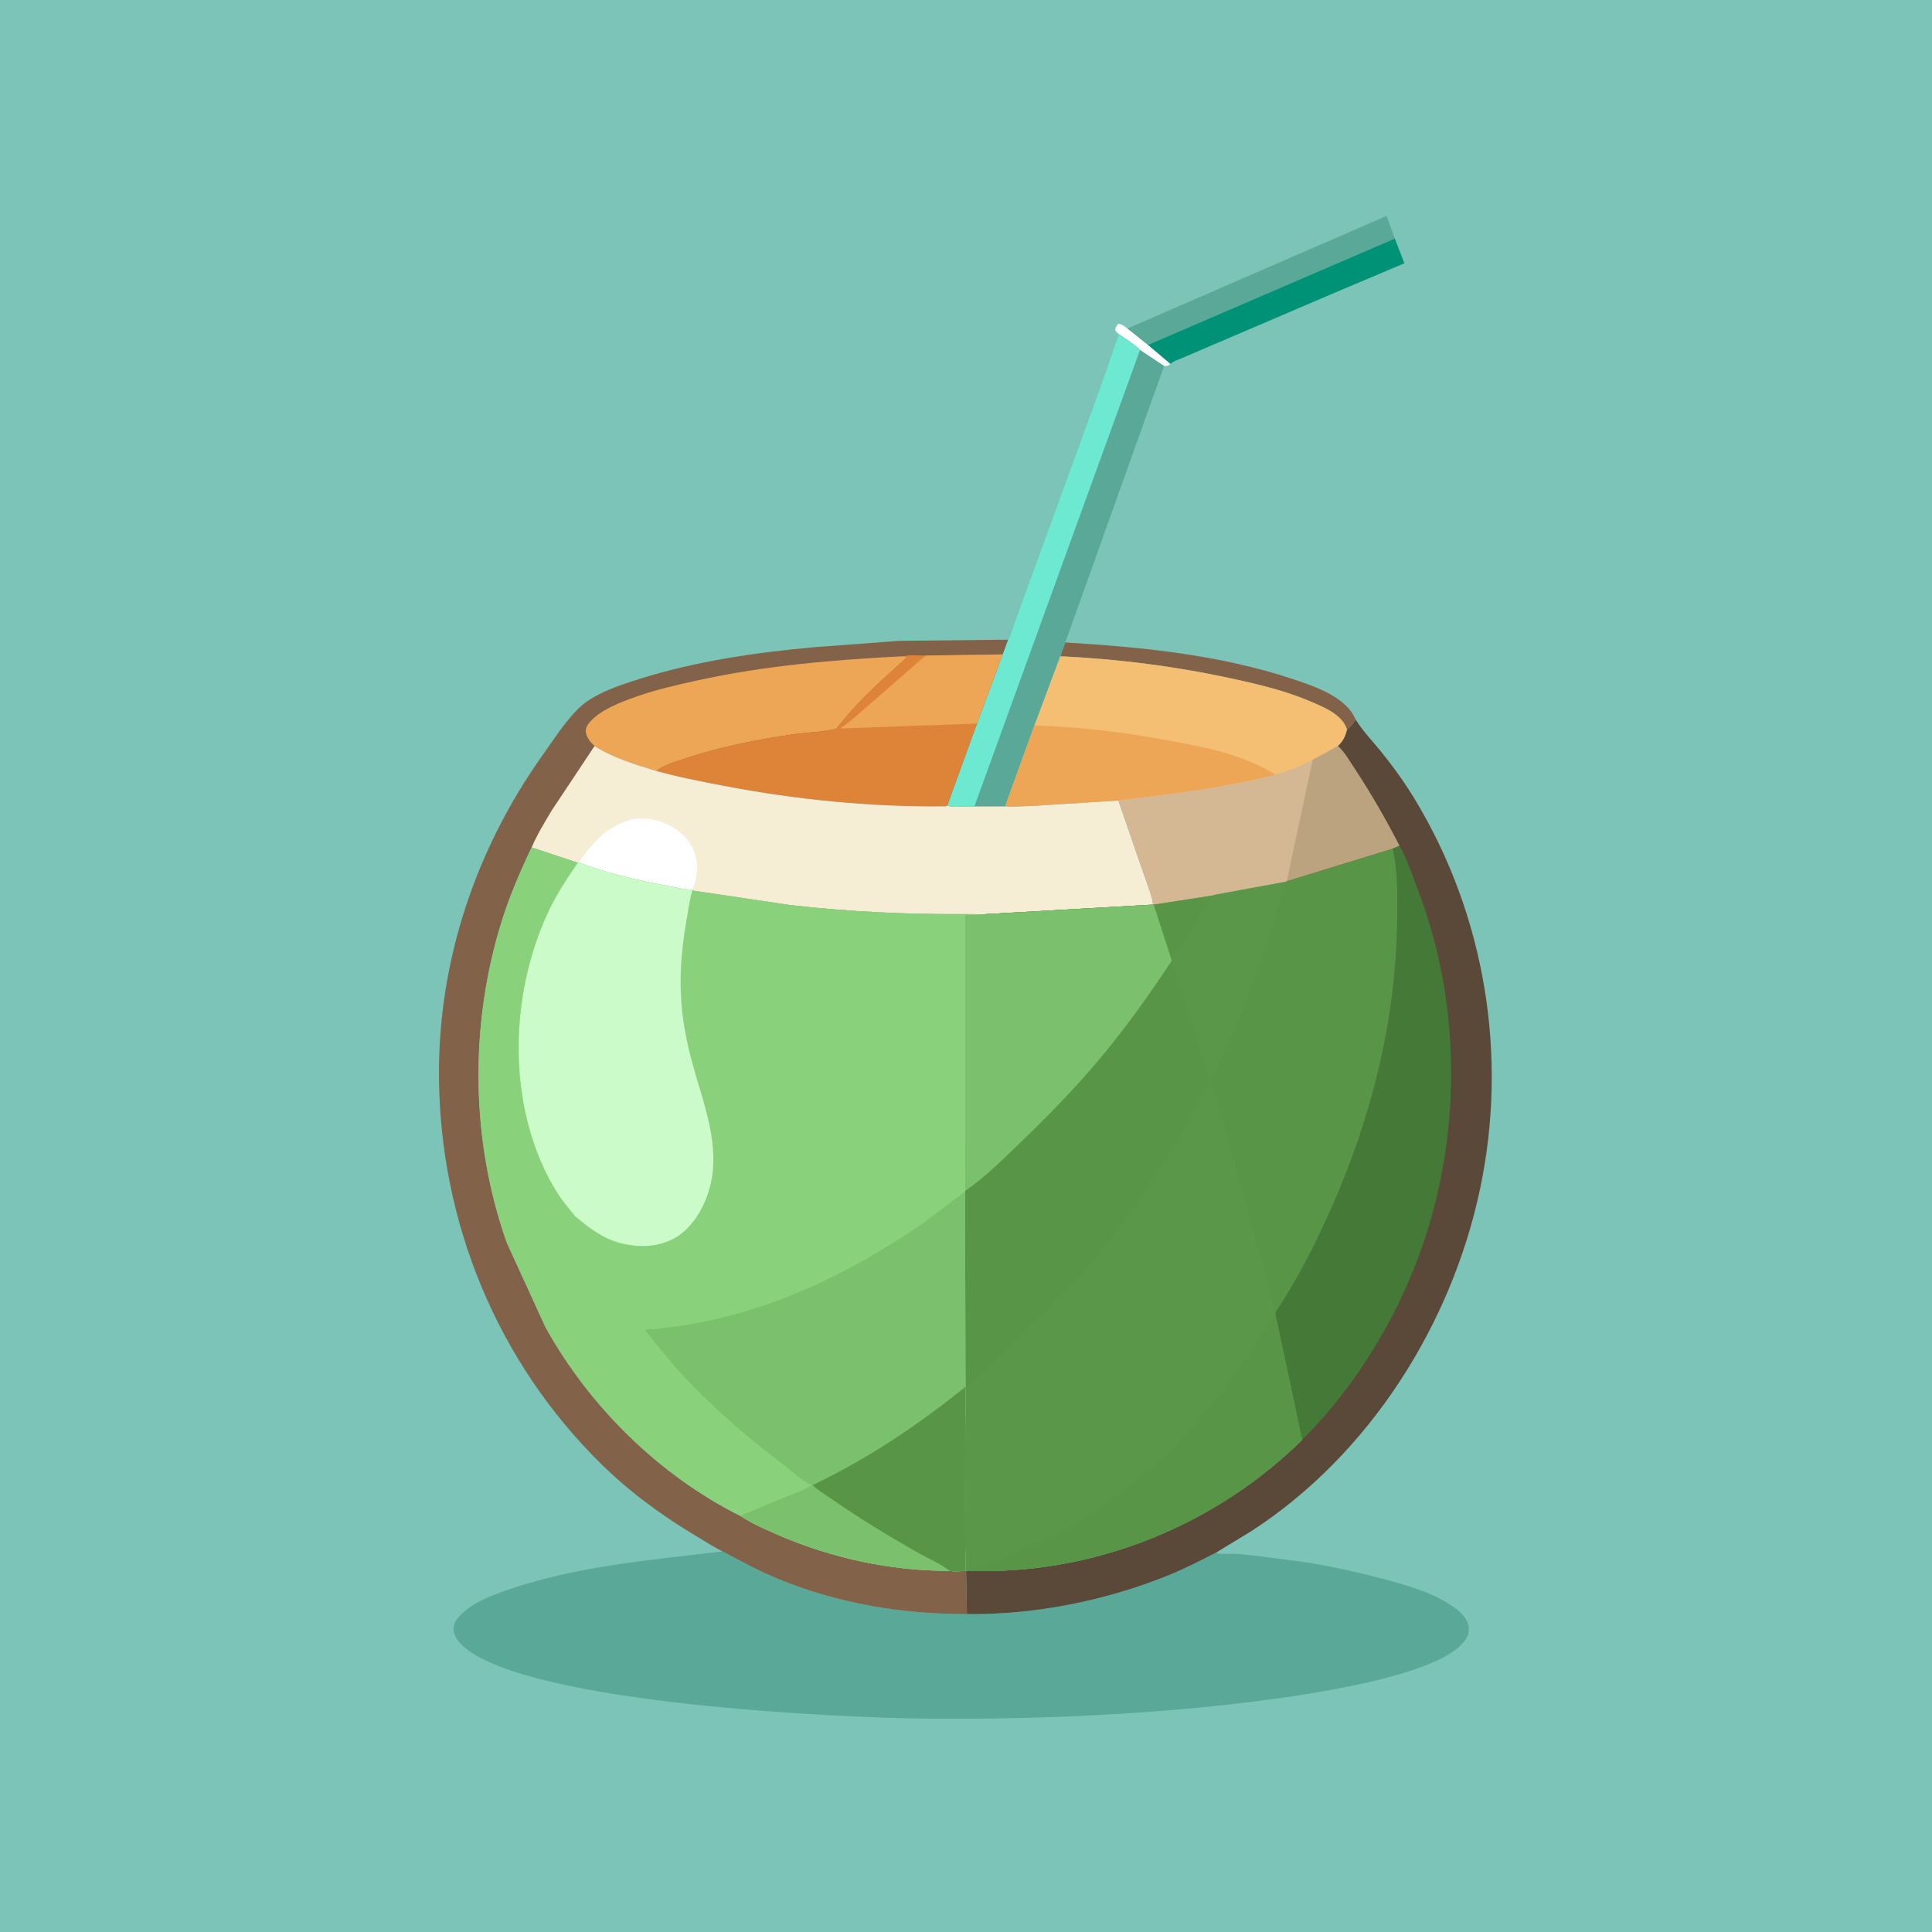 <svg version="1.1" xmlns="http://www.w3.org/2000/svg" style="display: block;" viewBox="0 0 2048 2048" width="1024" height="1024">
<path transform="translate(0,0)" fill="rgb(124,195,184)" d="M -0 -0 L 2048 0 L 2048 2048 L -0 2048 L -0 -0 z"/>
<path transform="translate(0,0)" fill="rgb(254,255,254)" d="M 1186.2 354.364 C 1184.48 353.057 1183.34 351.7 1182.02 350 C 1182.68 347.026 1183.4 345.686 1185.27 343.276 C 1189.26 343.249 1191.94 346.003 1195.18 348.219 L 1216.95 365.609 L 1240.84 385.763 C 1237.9 388.044 1237.74 387.971 1234 388.013 L 1208.43 371.038 C 1202.39 364.726 1193.35 359.478 1186.2 354.364 z"/>
<path transform="translate(0,0)" fill="rgb(130,98,72)" d="M 1129.28 681.037 C 1210.59 685.956 1292.39 693.99 1370.15 719.752 C 1390.44 726.473 1415.32 734.851 1429.89 751.289 C 1432.97 754.757 1435.23 758.885 1437.27 763.021 C 1434.36 766.759 1431.84 770.64 1427.9 773.363 C 1426.45 769.034 1424.59 765.974 1421.5 762.6 C 1413.54 753.912 1401.71 749.016 1391.09 744.403 C 1363.71 732.507 1335.64 725.801 1306.61 719.472 C 1246.98 706.476 1184.92 698.423 1123.94 695.714 L 1129.28 681.037 z"/>
<path transform="translate(0,0)" fill="rgb(90,169,152)" d="M 1195.18 348.219 L 1469.87 228.838 L 1478.57 252.879 L 1216.95 365.609 L 1195.18 348.219 z"/>
<path transform="translate(0,0)" fill="rgb(0,146,119)" d="M 1478.57 252.879 L 1488.7 279.091 L 1411.51 311.729 L 1280.78 367.671 L 1252.77 379.665 C 1248.95 381.283 1243.78 382.778 1240.84 385.763 L 1216.95 365.609 L 1478.57 252.879 z"/>
<path transform="translate(0,0)" fill="rgb(90,169,152)" d="M 1186.2 354.364 C 1193.35 359.478 1202.39 364.726 1208.43 371.038 L 1234 388.013 L 1129.28 681.037 L 1123.94 695.714 L 1096.56 769.016 L 1065.51 854.83 L 1032.89 854.857 L 1024.64 854.849 C 1018.55 854.925 1009.64 856.121 1004.07 853.84 L 1035.58 766.999 L 1062.83 693.711 L 1068.63 678.107 C 1071.88 672.449 1073.63 665.057 1075.91 658.897 L 1093.99 609.178 L 1159.62 429.12 L 1175.82 383.573 C 1179.16 373.873 1182.12 363.762 1186.2 354.364 z"/>
<path transform="translate(0,0)" fill="rgb(109,233,209)" d="M 1186.2 354.364 C 1193.35 359.478 1202.39 364.726 1208.43 371.038 L 1032.89 854.857 L 1024.64 854.849 C 1018.55 854.925 1009.64 856.121 1004.07 853.84 L 1035.58 766.999 L 1062.83 693.711 L 1068.63 678.107 C 1071.88 672.449 1073.63 665.057 1075.91 658.897 L 1093.99 609.178 L 1159.62 429.12 L 1175.82 383.573 C 1179.16 373.873 1182.12 363.762 1186.2 354.364 z"/>
<path transform="translate(0,0)" fill="rgb(245,191,115)" d="M 1123.94 695.714 C 1184.92 698.423 1246.98 706.476 1306.61 719.472 C 1335.64 725.801 1363.71 732.507 1391.09 744.403 C 1401.71 749.016 1413.54 753.912 1421.5 762.6 C 1424.59 765.974 1426.45 769.034 1427.9 773.363 C 1426.21 780.881 1423.96 785.44 1418.31 790.822 C 1425.56 797.438 1430.72 806.766 1436.1 814.915 C 1453.66 841.496 1468.97 868.255 1483.56 896.565 L 1476.32 899.69 L 1364 934.207 L 1363.32 934.52 L 1286.71 948.588 L 1285.13 949.353 L 1222.95 958.964 L 1222.28 958.927 C 1221.83 952.644 1219.19 946.097 1217.23 940.136 L 1204.98 905 L 1185.55 848.59 L 1099.97 853.951 C 1088.63 854.335 1076.83 855.385 1065.51 854.83 L 1096.56 769.016 L 1123.94 695.714 z"/>
<path transform="translate(0,0)" fill="rgb(237,165,86)" d="M 1096.56 769.016 C 1142.96 770.402 1189.98 776.061 1235.61 784.388 C 1275.9 791.739 1316.92 799.297 1352.23 821.193 C 1296.99 835.405 1242.02 841.866 1185.55 848.59 L 1099.97 853.951 C 1088.63 854.335 1076.83 855.385 1065.51 854.83 L 1096.56 769.016 z"/>
<path transform="translate(0,0)" fill="rgb(211,184,147)" d="M 1391.54 805.428 L 1418.31 790.822 C 1425.56 797.438 1430.72 806.766 1436.1 814.915 C 1453.66 841.496 1468.97 868.255 1483.56 896.565 L 1476.32 899.69 L 1364 934.207 L 1363.32 934.52 L 1286.71 948.588 L 1285.13 949.353 L 1222.95 958.964 L 1222.28 958.927 C 1221.83 952.644 1219.19 946.097 1217.23 940.136 L 1204.98 905 L 1185.55 848.59 C 1242.02 841.866 1296.99 835.405 1352.23 821.193 L 1374.25 813.684 L 1391.54 805.428 z"/>
<path transform="translate(0,0)" fill="rgb(188,163,128)" d="M 1391.54 805.428 L 1418.31 790.822 C 1425.56 797.438 1430.72 806.766 1436.1 814.915 C 1453.66 841.496 1468.97 868.255 1483.56 896.565 L 1476.32 899.69 L 1364 934.207 L 1391.54 805.428 z"/>
<path transform="translate(0,0)" fill="rgb(90,169,152)" d="M 766.105 1644.56 C 785.431 1654.94 804.822 1665.41 825.126 1673.79 C 888.06 1699.76 957.084 1711.36 1024.97 1710.94 C 1097.07 1711.93 1172.82 1696.67 1239.49 1669.47 C 1256.56 1662.51 1272.82 1654.15 1289.19 1645.73 C 1292.92 1648.14 1302.7 1646.9 1307.5 1647.06 C 1314.34 1647.28 1321.26 1648.15 1328.07 1648.82 L 1381.29 1655.65 C 1410.17 1660 1438.78 1666.45 1467 1673.9 C 1489.88 1679.94 1515.72 1687.31 1535.81 1700.13 L 1537 1700.91 L 1543.09 1705.06 C 1549.29 1709.84 1556.07 1716.67 1556.87 1724.85 C 1557.52 1731.52 1555.4 1736.1 1551.14 1741.16 C 1513.3 1786.12 1315.26 1806.27 1255.64 1811.56 C 1165.85 1819.54 1076.01 1822.6 985.878 1821.89 C 885.796 1821.1 561.18 1805.48 492.084 1746.01 C 486.28 1741.01 481.165 1734.97 480.892 1726.98 C 480.663 1720.27 484.347 1715.94 488.811 1711.39 C 501.461 1698.49 521.876 1690.92 538.707 1685.13 C 611.368 1660.13 690.255 1653.56 766.105 1644.56 z"/>
<path transform="translate(0,0)" fill="rgb(90,72,57)" d="M 1427.9 773.363 C 1431.84 770.64 1434.36 766.759 1437.27 763.021 L 1438.04 764.256 C 1445.25 775.638 1455.02 785.699 1463.5 796.175 C 1476.66 812.435 1489.03 829.488 1499.85 847.394 C 1574.42 970.709 1598.67 1119.17 1568.98 1260.02 C 1538.54 1404.41 1451.43 1541.96 1326.73 1622.9 L 1289.19 1645.73 C 1272.82 1654.15 1256.56 1662.51 1239.49 1669.47 C 1172.82 1696.67 1097.07 1711.93 1024.97 1710.94 L 1024.06 1665.39 L 1027.21 1664.88 L 1040.5 1665.35 C 1166.84 1666.22 1290.6 1614.74 1380.32 1526.34 L 1351.89 1392.83 L 1352.03 1391.7 L 1300.65 1203.1 L 1287.5 1159.37 C 1286.62 1156.62 1282.57 1147.86 1282.72 1145.42 C 1282.76 1144.69 1284.77 1141.61 1285.14 1140.91 L 1292.27 1127.27 L 1311.81 1083.24 C 1332.03 1034.85 1348.08 984.677 1363.32 934.52 L 1364 934.207 L 1476.32 899.69 L 1483.56 896.565 C 1468.97 868.255 1453.66 841.496 1436.1 814.915 C 1430.72 806.766 1425.56 797.438 1418.31 790.822 C 1423.96 785.44 1426.21 780.881 1427.9 773.363 z"/>
<path transform="translate(0,0)" fill="rgb(69,121,56)" d="M 1483.56 896.565 C 1491.4 910.274 1496.62 926.505 1502.32 941.259 C 1544.3 1049.78 1549.15 1172.71 1518.86 1284.86 C 1494.77 1374.06 1445.89 1461.09 1380.32 1526.34 L 1351.89 1392.83 L 1352.03 1391.7 L 1362.91 1374.31 C 1381.78 1343.88 1397.22 1312.48 1411.72 1279.8 C 1453.77 1185.02 1479.16 1083.37 1481.06 979.454 C 1481.52 953.802 1482.21 924.779 1476.32 899.69 L 1483.56 896.565 z"/>
<path transform="translate(0,0)" fill="rgb(89,149,71)" d="M 1364 934.207 L 1476.32 899.69 C 1482.21 924.779 1481.52 953.802 1481.06 979.454 C 1479.16 1083.37 1453.77 1185.02 1411.72 1279.8 C 1397.22 1312.48 1381.78 1343.88 1362.91 1374.31 L 1352.03 1391.7 L 1300.65 1203.1 L 1287.5 1159.37 C 1286.62 1156.62 1282.57 1147.86 1282.72 1145.42 C 1282.76 1144.69 1284.77 1141.61 1285.14 1140.91 L 1292.27 1127.27 L 1311.81 1083.24 C 1332.03 1034.85 1348.08 984.677 1363.32 934.52 L 1364 934.207 z"/>
<path transform="translate(0,0)" fill="rgb(130,98,72)" d="M 766.105 1644.56 C 756.875 1640.17 747.776 1634.14 739 1628.91 C 702.118 1606.94 668.206 1582.22 637.539 1552.11 C 527.034 1443.61 466.371 1295.75 465.328 1141.1 C 464.502 1018.7 504.153 900.633 574.741 801.131 C 586.35 784.767 598.655 765.471 612.869 751.342 C 629.158 735.153 656.558 726.434 677.953 719.691 C 737.811 700.826 801.291 691.601 863.627 686.016 L 953.815 679.297 L 1068.63 678.107 L 1062.83 693.711 L 1035.58 766.999 L 1004.07 853.84 C 1009.64 856.121 1018.55 854.925 1024.64 854.849 L 1032.89 854.857 L 1065.51 854.83 C 1076.83 855.385 1088.63 854.335 1099.97 853.951 L 1185.55 848.59 L 1204.98 905 L 1217.23 940.136 C 1219.19 946.097 1221.83 952.644 1222.28 958.927 L 1042.47 969.15 L 1023.61 969.008 C 961.887 969.425 898.743 966.452 837.429 959.386 L 733.887 944.012 L 733.05 943.138 C 724.702 942.82 715.746 940.533 707.5 939.031 C 676.085 933.311 643.435 925.664 613.565 914.317 L 612.563 914.638 L 563.536 898.314 C 551.248 924.094 540.173 949.781 531.67 977.107 C 497.602 1086.59 498.875 1208.85 537.121 1317.11 L 578.161 1406.8 C 624.549 1490.65 698.612 1563.85 784.562 1606.82 C 797.166 1614.99 811.232 1621.24 825 1627.19 C 881.905 1651.79 944.381 1665.29 1006.39 1665.13 C 1012 1666.16 1017.68 1665.56 1023.33 1665.22 L 1024.06 1665.39 L 1024.97 1710.94 C 957.084 1711.36 888.06 1699.76 825.126 1673.79 C 804.822 1665.41 785.431 1654.94 766.105 1644.56 z"/>
<path transform="translate(0,0)" fill="rgb(237,165,86)" d="M 630.264 790.797 C 626.27 787.218 621.17 781.14 620.944 775.5 C 620.782 771.461 622.845 768.017 625.467 765.097 C 637.163 752.073 658.179 744.214 674.276 738.521 C 695.629 730.971 717.043 726.133 739.109 721.284 C 811.076 705.468 884.861 699.287 958.342 695.579 L 961.5 696.618 L 933.212 722.5 C 916.621 737.926 900.493 754.473 886.664 772.44 C 872.665 776.089 856.125 776.253 841.647 778.321 C 802.492 783.914 763.914 791.553 726.331 803.992 C 715.964 807.424 704.496 810.606 695.649 817.158 C 673.891 810.593 649.411 803.09 630.264 790.797 z"/>
<path transform="translate(0,0)" fill="rgb(222,132,56)" d="M 981.124 694.954 L 1062.83 693.711 L 1035.58 766.999 L 1004.07 853.84 L 1003 854.669 C 924.601 855.694 843.679 847.697 766.719 832.89 C 742.814 828.291 719.103 823.769 695.649 817.158 C 704.496 810.606 715.964 807.424 726.331 803.992 C 763.914 791.553 802.492 783.914 841.647 778.321 C 856.125 776.253 872.665 776.089 886.664 772.44 C 900.493 754.473 916.621 737.926 933.212 722.5 L 961.5 696.618 L 958.342 695.579 C 964.668 693.846 974.397 695.03 981.124 694.954 z"/>
<path transform="translate(0,0)" fill="rgb(237,165,86)" d="M 981.124 694.954 L 1062.83 693.711 L 1035.58 766.999 L 890.658 772.235 C 902.005 764.628 912.54 754.578 922.939 745.662 L 981.124 694.954 z"/>
<path transform="translate(0,0)" fill="rgb(245,237,212)" d="M 630.264 790.797 C 649.411 803.09 673.891 810.593 695.649 817.158 C 719.103 823.769 742.814 828.291 766.719 832.89 C 843.679 847.697 924.601 855.694 1003 854.669 L 1004.07 853.84 C 1009.64 856.121 1018.55 854.925 1024.64 854.849 L 1032.89 854.857 L 1065.51 854.83 C 1076.83 855.385 1088.63 854.335 1099.97 853.951 L 1185.55 848.59 L 1204.98 905 L 1217.23 940.136 C 1219.19 946.097 1221.83 952.644 1222.28 958.927 L 1042.47 969.15 L 1023.61 969.008 C 961.887 969.425 898.743 966.452 837.429 959.386 L 733.887 944.012 L 733.05 943.138 C 724.702 942.82 715.746 940.533 707.5 939.031 C 676.085 933.311 643.435 925.664 613.565 914.317 L 612.563 914.638 L 563.536 898.314 C 569.43 884.592 577.386 871.628 585.04 858.829 L 630.264 790.797 z"/>
<path transform="translate(0,0)" fill="rgb(254,255,254)" d="M 613.565 914.317 C 627.188 893.917 645.358 873.935 670.491 868.602 C 685.966 865.318 703.781 870.386 716.678 879.182 C 728.381 887.164 735.985 898.24 738.432 912.319 C 739.805 920.216 738.152 935.184 733.992 942.018 L 733.05 943.138 C 724.702 942.82 715.746 940.533 707.5 939.031 C 676.085 933.311 643.435 925.664 613.565 914.317 z"/>
<path transform="translate(0,0)" fill="rgb(91,151,72)" d="M 1286.71 948.588 L 1363.32 934.52 C 1348.08 984.677 1332.03 1034.85 1311.81 1083.24 L 1292.27 1127.27 L 1285.14 1140.91 C 1284.77 1141.61 1282.76 1144.69 1282.72 1145.42 C 1282.57 1147.86 1286.62 1156.62 1287.5 1159.37 L 1300.65 1203.1 L 1352.03 1391.7 L 1351.89 1392.83 L 1380.32 1526.34 C 1290.6 1614.74 1166.84 1666.22 1040.5 1665.35 L 1027.21 1664.88 L 1024.06 1665.39 L 1023.33 1665.22 C 1024.14 1657.78 1023.22 1649.32 1023.19 1641.75 L 1023.11 1586.79 L 1023.22 1510 C 1023.27 1496.86 1024.16 1483.3 1023.23 1470.22 L 1023.48 1469.76 L 1022.98 1263.11 L 1023.19 1262.31 L 1023.17 969.686 C 1029.28 969.944 1035.18 970.228 1041.26 969.344 L 1042.47 969.15 L 1222.28 958.927 L 1222.95 958.964 L 1285.13 949.353 L 1286.71 948.588 z"/>
<path transform="translate(0,0)" fill="rgb(89,149,71)" d="M 1222.95 958.964 L 1285.13 949.353 C 1281.15 958.607 1274.92 967.022 1269.43 975.429 L 1241.96 1017.72 L 1222.95 958.964 z"/>
<path transform="translate(0,0)" fill="rgb(89,149,71)" d="M 1351.89 1392.83 L 1380.32 1526.34 C 1290.6 1614.74 1166.84 1666.22 1040.5 1665.35 L 1027.21 1664.88 C 1031.15 1662.13 1035.55 1661.24 1040.03 1659.69 L 1058 1652.93 C 1081.06 1643.79 1104.19 1634.65 1126.01 1622.8 C 1199.05 1583.14 1260.36 1524.07 1308.84 1457.02 L 1351.89 1392.83 z"/>
<path transform="translate(0,0)" fill="rgb(89,149,71)" d="M 1222.28 958.927 L 1222.95 958.964 L 1241.96 1017.72 L 1242.02 1018.46 L 1282.75 1145.36 C 1254.18 1200.32 1223.17 1253.83 1185.55 1303.16 C 1151.8 1347.42 1113.4 1387.36 1072.98 1425.51 L 1042.51 1453.86 C 1036.69 1459.16 1030.2 1465.68 1023.48 1469.76 L 1022.98 1263.11 L 1023.19 1262.31 L 1023.17 969.686 C 1029.28 969.944 1035.18 970.228 1041.26 969.344 L 1042.47 969.15 L 1222.28 958.927 z"/>
<path transform="translate(0,0)" fill="rgb(122,192,109)" d="M 1222.28 958.927 L 1222.95 958.964 L 1241.96 1017.72 L 1242.02 1018.46 C 1217.8 1055.17 1192.4 1090.84 1164.01 1124.5 C 1137.52 1155.9 1108.54 1185.37 1078.89 1213.78 C 1061.45 1230.5 1043.21 1248.74 1023.19 1262.31 L 1023.17 969.686 C 1029.28 969.944 1035.18 970.228 1041.26 969.344 L 1042.47 969.15 L 1222.28 958.927 z"/>
<path transform="translate(0,0)" fill="rgb(137,210,123)" d="M 563.536 898.314 L 612.563 914.638 L 613.565 914.317 C 643.435 925.664 676.085 933.311 707.5 939.031 C 715.746 940.533 724.702 942.82 733.05 943.138 L 733.887 944.012 L 837.429 959.386 C 898.743 966.452 961.887 969.425 1023.61 969.008 L 1042.47 969.15 L 1041.26 969.344 C 1035.18 970.228 1029.28 969.944 1023.17 969.686 L 1023.19 1262.31 L 1022.98 1263.11 L 1023.48 1469.76 L 1023.23 1470.22 C 1024.16 1483.3 1023.27 1496.86 1023.22 1510 L 1023.11 1586.79 L 1023.19 1641.75 C 1023.22 1649.32 1024.14 1657.78 1023.33 1665.22 C 1017.68 1665.56 1012 1666.16 1006.39 1665.13 C 944.381 1665.29 881.905 1651.79 825 1627.19 C 811.232 1621.24 797.166 1614.99 784.562 1606.82 C 698.612 1563.85 624.549 1490.65 578.161 1406.8 L 537.121 1317.11 C 498.875 1208.85 497.602 1086.59 531.67 977.107 C 540.173 949.781 551.248 924.094 563.536 898.314 z"/>
<path transform="translate(0,0)" fill="rgb(202,251,201)" d="M 612.563 914.638 L 613.565 914.317 C 643.435 925.664 676.085 933.311 707.5 939.031 C 715.746 940.533 724.702 942.82 733.05 943.138 L 733.887 944.012 L 733.457 945.499 C 730.794 954.984 729.48 965.428 727.752 975.176 C 721.432 1010.82 719.239 1045.85 724.356 1081.84 C 727.157 1101.54 732.057 1121.29 737.704 1140.35 C 751.434 1186.7 767.986 1233.66 744.12 1280.21 C 737.794 1292.55 728.562 1304.47 716.5 1311.65 C 698.503 1322.35 676.699 1322.84 656.887 1317.5 C 638.181 1312.46 623.721 1301.01 609.168 1288.84 L 609.24 1288.78 C 603.318 1281.37 597.273 1274.42 592.098 1266.44 C 572.634 1236.41 560.202 1200.7 554.323 1165.5 C 543.43 1100.27 552.575 1029.02 580.235 968.854 C 589.074 949.625 600.415 931.912 612.563 914.638 z"/>
<path transform="translate(0,0)" fill="rgb(122,192,109)" d="M 1022.98 1263.11 L 1023.48 1469.76 L 1023.23 1470.22 C 1024.16 1483.3 1023.27 1496.86 1023.22 1510 L 1023.11 1586.79 L 1023.19 1641.75 C 1023.22 1649.32 1024.14 1657.78 1023.33 1665.22 C 1017.68 1665.56 1012 1666.16 1006.39 1665.13 C 944.381 1665.29 881.905 1651.79 825 1627.19 C 811.232 1621.24 797.166 1614.99 784.562 1606.82 L 828.349 1588.6 C 839.059 1584.18 850.83 1580.19 860.783 1574.27 C 851.06 1570.49 840.194 1560 831.79 1553.62 C 794.376 1525.22 758.44 1494.82 726.246 1460.53 C 711.253 1444.56 697.598 1427.38 684.002 1410.22 C 687.566 1408.43 694.609 1409.24 698.806 1408.44 L 700.791 1408.04 C 802.155 1397.53 895.316 1354.05 978.398 1296.66 L 1022.98 1263.11 z"/>
<path transform="translate(0,0)" fill="rgb(89,149,71)" d="M 1023.23 1470.22 C 1024.16 1483.3 1023.27 1496.86 1023.22 1510 L 1023.11 1586.79 L 1023.19 1641.75 C 1023.22 1649.32 1024.14 1657.78 1023.33 1665.22 C 1017.68 1665.56 1012 1666.16 1006.39 1665.13 C 997.273 1657.55 983.992 1652.08 973.553 1646.17 C 941.533 1628.05 910.017 1608.92 879.866 1587.82 C 873.868 1583.62 866.386 1579.58 861.498 1574.19 C 919.359 1546.71 973.478 1510.41 1023.23 1470.22 z"/>
</svg>